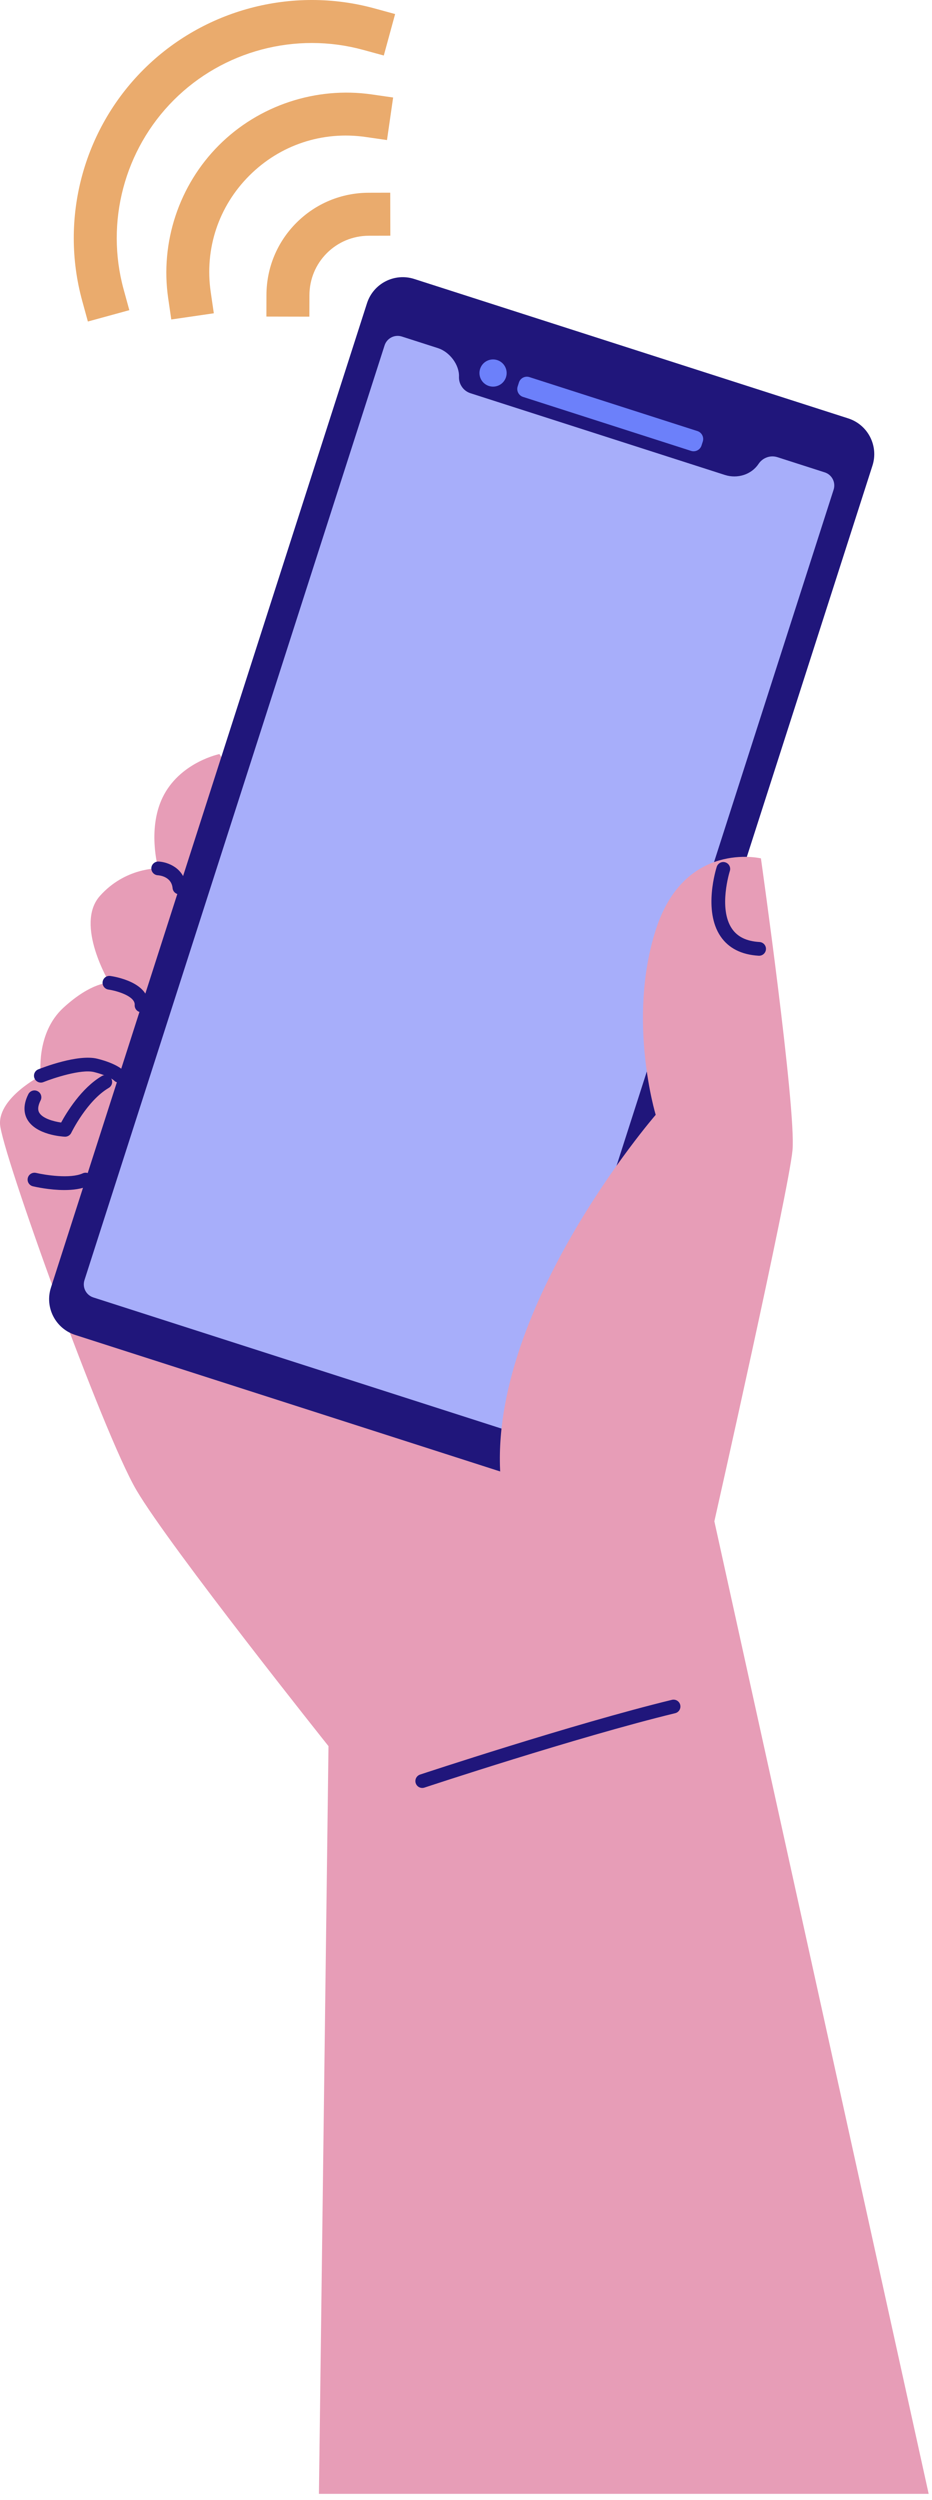 <?xml version="1.0" encoding="UTF-8"?> <svg xmlns="http://www.w3.org/2000/svg" width="135" height="362" viewBox="0 0 135 362" fill="none"><path d="M31.785 109.192C31.785 109.192 26.381 110.3 23.792 115.012C21.204 119.724 22.916 125.751 22.916 125.751C22.916 125.751 18.135 125.613 14.463 129.747C10.791 133.881 15.848 142.312 15.848 142.312C15.848 142.312 13.284 142.173 9.197 145.914C5.109 149.656 5.917 155.771 5.917 155.771C5.917 155.771 -0.181 158.895 0.004 162.775C0.189 166.655 14.878 207.49 19.774 215.804C24.671 224.119 47.582 252.854 47.582 252.854L46.197 361.126H134.518L103.476 220.295L31.785 109.192Z" fill="#E79DB7"></path><path d="M126.375 67.426L80.593 209.98C79.674 212.842 76.613 214.414 73.751 213.495L10.896 193.309C8.034 192.39 6.456 189.327 7.376 186.465L53.158 43.911C54.077 41.049 57.143 39.478 60.004 40.397L122.86 60.584C125.721 61.504 127.294 64.564 126.375 67.426Z" fill="#20167B"></path><path d="M120.749 70.909L77.278 206.264C76.942 207.313 75.823 207.888 74.773 207.552L13.522 187.88C12.472 187.543 11.897 186.425 12.234 185.375L55.705 50.02C56.042 48.97 57.16 48.395 58.21 48.732L63.448 50.415C65.111 50.949 66.56 52.818 66.483 54.568C66.47 54.984 66.561 55.396 66.752 55.757C67.03 56.3 67.517 56.741 68.146 56.942L104.995 68.776C106.807 69.358 108.839 68.744 109.889 67.158C110.119 66.817 110.432 66.54 110.791 66.356C111.336 66.072 111.987 66.002 112.615 66.204L119.462 68.403C120.512 68.74 121.086 69.859 120.749 70.909Z" fill="#A7AEFA"></path><path d="M73.294 54.62C72.961 55.656 71.852 56.226 70.817 55.893C69.781 55.56 69.211 54.451 69.544 53.416C69.877 52.38 70.986 51.81 72.021 52.143C73.057 52.475 73.626 53.584 73.294 54.62Z" fill="#6C80FA"></path><path d="M100.101 65.292L75.761 57.475C75.131 57.273 74.781 56.592 74.983 55.962L75.168 55.384C75.371 54.754 76.051 54.404 76.682 54.606L101.022 62.423C101.652 62.626 102.002 63.306 101.8 63.937L101.614 64.515C101.412 65.145 100.73 65.494 100.101 65.292Z" fill="#6C80FA"></path><path d="M103.476 220.297C103.476 220.297 114.239 172.523 114.794 166.564C115.348 160.605 110.221 124.297 110.221 124.297C110.221 124.297 99.135 121.645 94.978 134.681C90.82 147.716 94.978 161.436 94.978 161.436C94.978 161.436 69.825 190.445 72.621 215.158L103.476 220.297Z" fill="#E79DB7"></path><path d="M109.955 138.398C109.936 138.398 109.915 138.397 109.895 138.397C107.399 138.249 105.543 137.309 104.379 135.604C101.815 131.85 103.739 125.772 103.823 125.515C103.991 124.991 104.552 124.706 105.075 124.875C105.597 125.044 105.885 125.605 105.717 126.128C105.7 126.181 104.011 131.541 106.026 134.486C106.836 135.67 108.14 136.299 110.014 136.41C110.563 136.443 110.982 136.914 110.949 137.463C110.916 137.991 110.478 138.398 109.955 138.398Z" fill="#20167B"></path><path d="M61.164 258.909C60.747 258.909 60.358 258.644 60.219 258.226C60.046 257.705 60.329 257.142 60.851 256.968C61.07 256.895 83.042 249.619 97.329 246.147C97.861 246.021 98.402 246.345 98.531 246.879C98.661 247.414 98.333 247.952 97.799 248.082C83.591 251.534 61.696 258.785 61.477 258.858C61.373 258.893 61.268 258.909 61.164 258.909Z" fill="#20167B"></path><path d="M5.918 156.767C5.523 156.767 5.148 156.53 4.993 156.141C4.789 155.63 5.038 155.052 5.548 154.847C6.127 154.616 11.287 152.607 14.104 153.311C16.841 153.994 17.8 154.919 17.964 155.096C18.337 155.501 18.311 156.131 17.907 156.503C17.503 156.877 16.874 156.85 16.501 156.447C16.499 156.447 15.773 155.78 13.622 155.242C11.756 154.778 7.696 156.133 6.287 156.696C6.165 156.745 6.04 156.767 5.918 156.767Z" fill="#20167B"></path><path d="M9.322 172.326C7.162 172.326 5.105 171.862 4.765 171.781C4.23 171.655 3.899 171.119 4.025 170.584C4.152 170.05 4.689 169.722 5.222 169.843C6.491 170.143 10.178 170.736 11.987 169.907C12.488 169.678 13.078 169.898 13.307 170.398C13.535 170.898 13.315 171.488 12.816 171.717C11.817 172.176 10.552 172.326 9.322 172.326Z" fill="#20167B"></path><path d="M9.428 164.603C9.411 164.603 9.395 164.603 9.38 164.601C8.961 164.581 5.254 164.339 3.97 162.132C3.548 161.408 3.229 160.18 4.105 158.446C4.353 157.956 4.951 157.757 5.442 158.007C5.933 158.253 6.13 158.853 5.882 159.343C5.309 160.476 5.596 160.969 5.69 161.13C6.173 161.961 7.761 162.396 8.855 162.551C9.64 161.106 11.788 157.554 14.745 155.819C15.219 155.542 15.828 155.701 16.107 156.174C16.385 156.648 16.226 157.257 15.752 157.536C12.586 159.394 10.347 163.992 10.325 164.038C10.158 164.385 9.809 164.603 9.428 164.603Z" fill="#20167B"></path><path d="M20.505 146.583C20.482 146.583 20.459 146.583 20.437 146.581C19.888 146.544 19.474 146.07 19.51 145.521C19.594 144.269 16.985 143.482 15.708 143.297C15.164 143.219 14.787 142.715 14.865 142.171C14.943 141.627 15.445 141.244 15.989 141.327C16.577 141.41 21.725 142.241 21.497 145.655C21.462 146.18 21.024 146.583 20.505 146.583Z" fill="#20167B"></path><path d="M25.987 129.503C25.481 129.503 25.048 129.119 24.998 128.604C24.829 126.857 22.95 126.749 22.87 126.745C22.321 126.72 21.896 126.254 21.922 125.705C21.948 125.156 22.427 124.735 22.963 124.757C24.236 124.816 26.713 125.657 26.979 128.413C27.032 128.96 26.631 129.446 26.084 129.499C26.052 129.502 26.019 129.503 25.987 129.503Z" fill="#20167B"></path><path d="M12.729 46.559L11.905 43.557C8.64 31.645 12.037 18.821 20.771 10.087C29.499 1.359 42.322 -2.04 54.232 1.213L57.234 2.034L55.593 8.04L52.59 7.22C42.831 4.555 32.326 7.338 25.174 14.489C18.019 21.645 15.235 32.152 17.91 41.911L18.733 44.914L12.729 46.559Z" fill="#EAAB6D"></path><path d="M24.81 46.263L24.361 43.183C23.183 35.091 25.931 26.809 31.714 21.028C37.486 15.255 45.765 12.507 53.865 13.675L56.946 14.12L56.056 20.283L52.974 19.838C46.72 18.937 40.573 20.974 36.116 25.43C31.652 29.894 29.614 36.037 30.523 42.285L30.972 45.366L24.81 46.263Z" fill="#EAAB6D"></path><path d="M44.813 45.855L38.587 45.84L38.595 42.727C38.603 38.768 40.147 35.049 42.94 32.255C45.734 29.462 49.453 27.918 53.412 27.91L56.526 27.902L56.541 34.129L53.428 34.137C51.125 34.142 48.965 35.038 47.343 36.658C45.723 38.28 44.828 40.441 44.822 42.742L44.813 45.855Z" fill="#EAAB6D"></path></svg> 